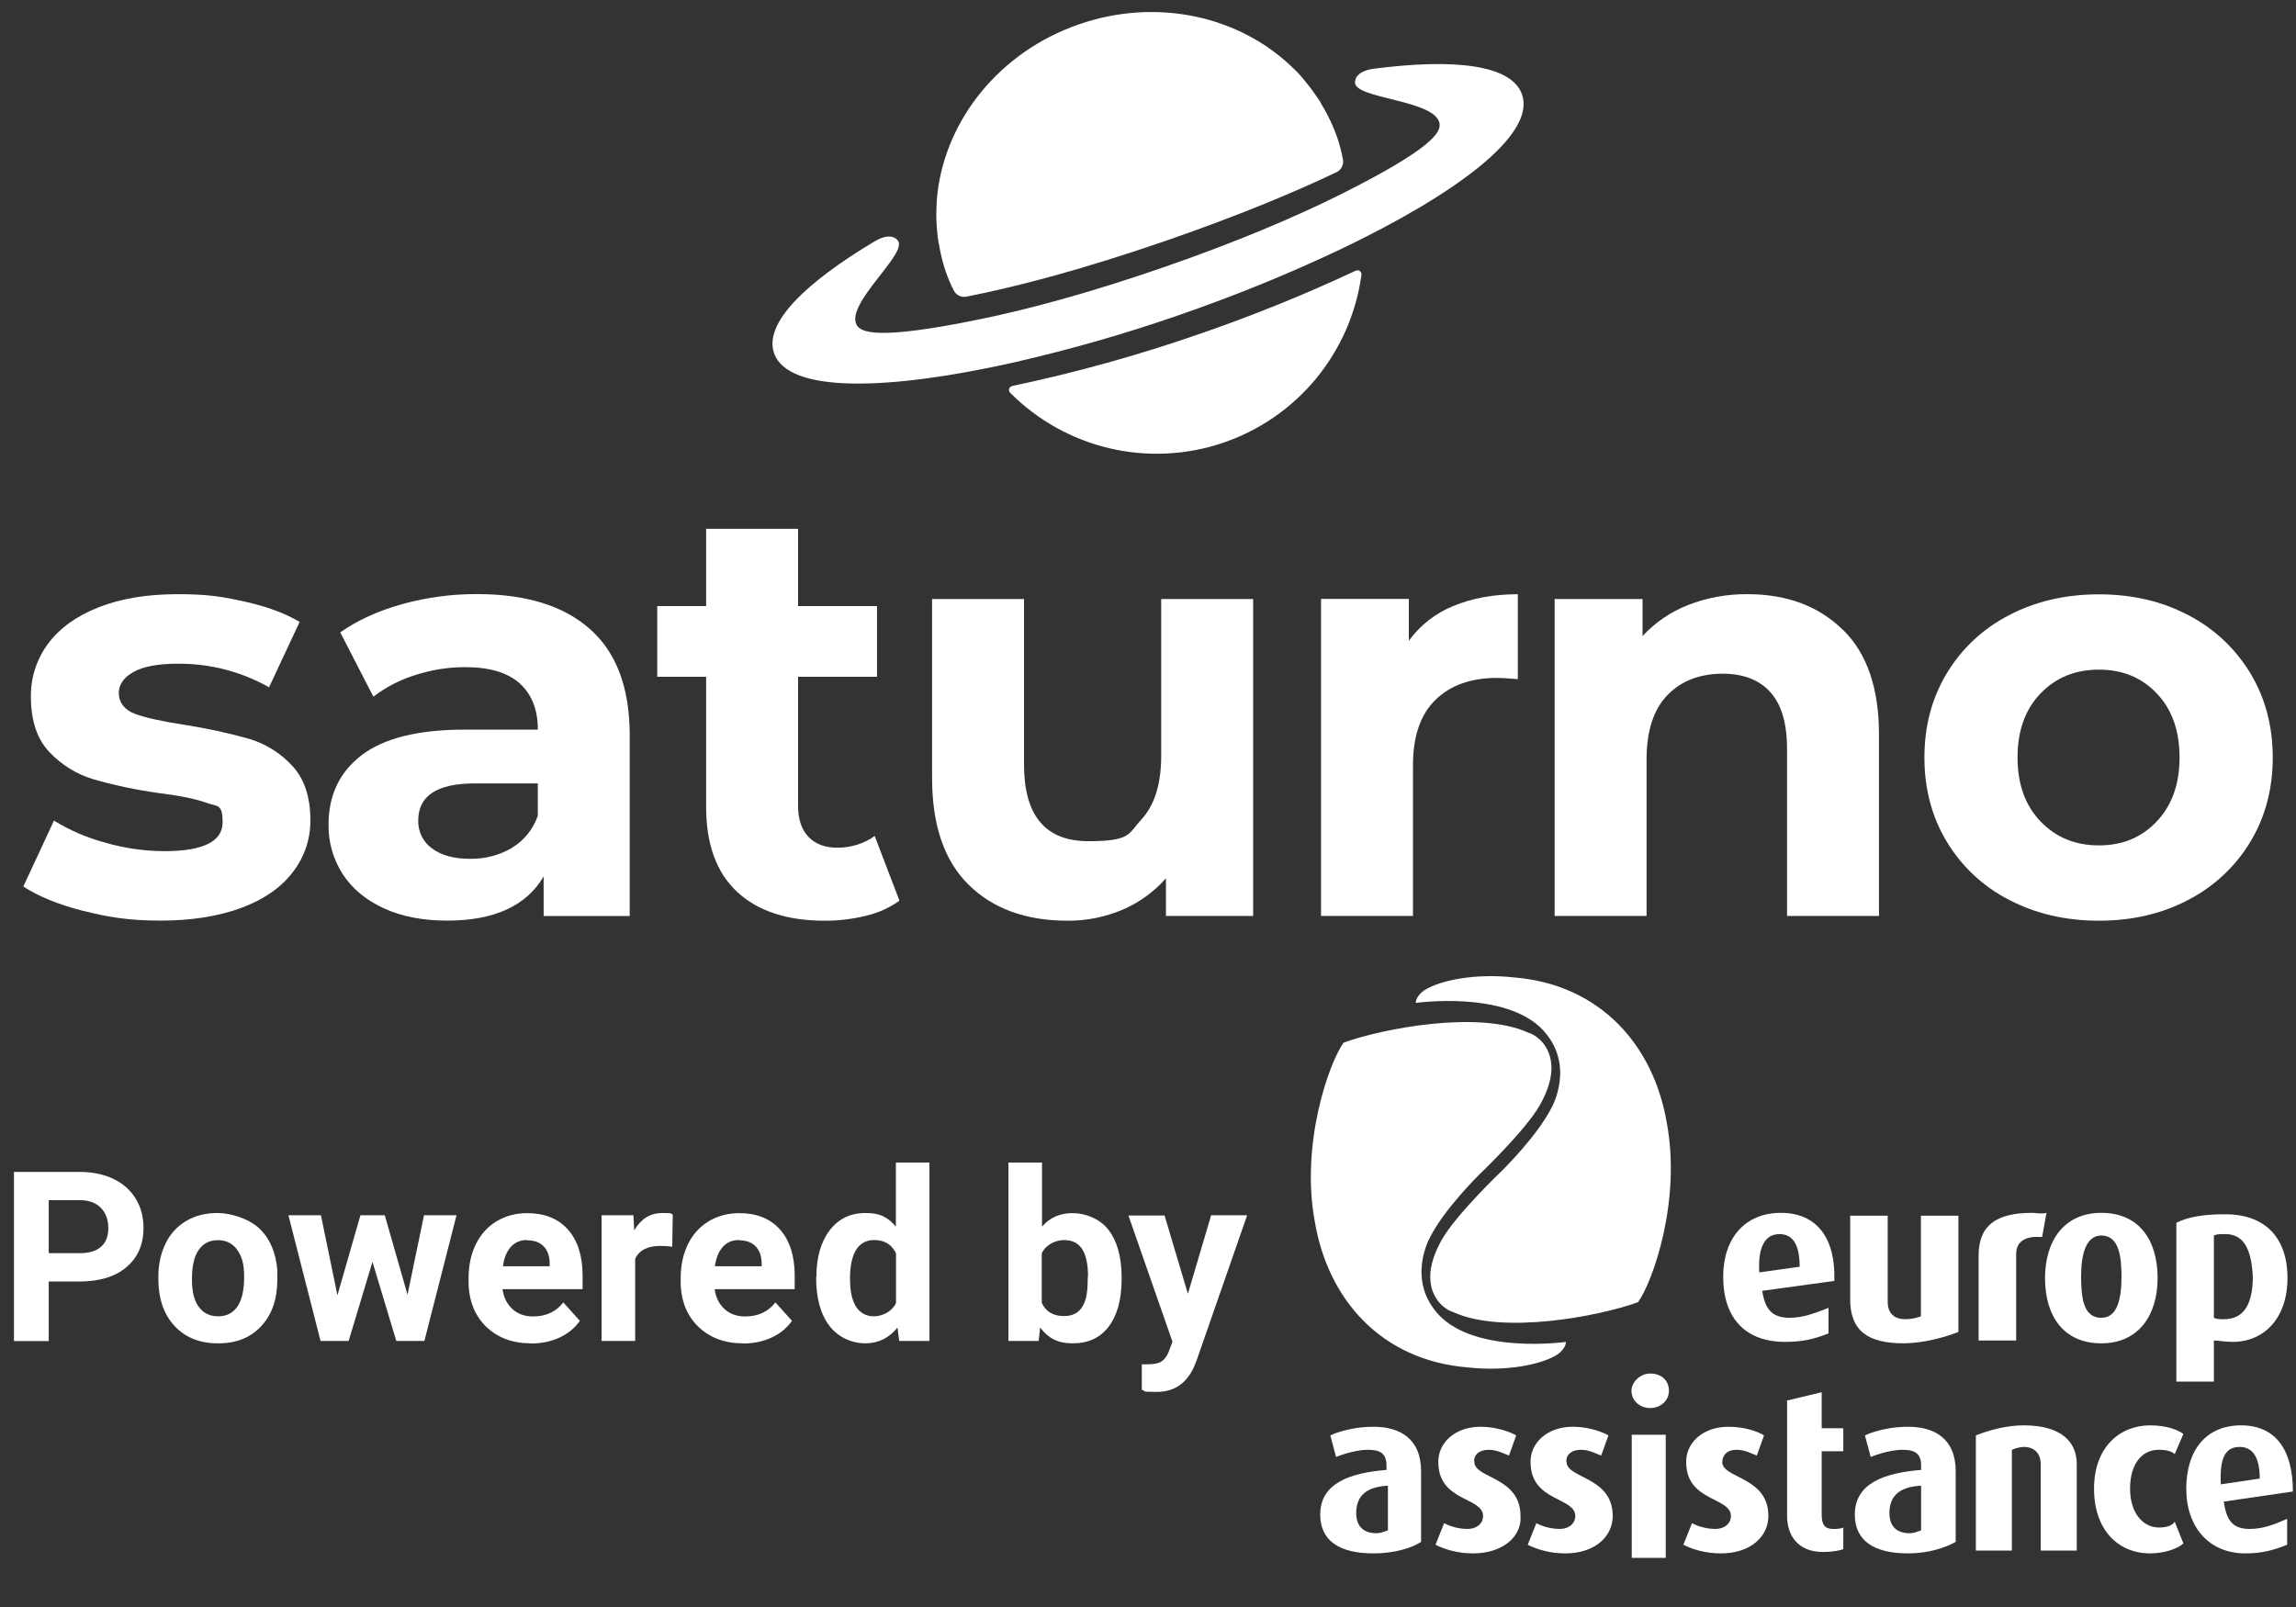 <svg width="100" height="70" viewBox="0 0 100 70" fill="none" xmlns="http://www.w3.org/2000/svg">
<rect x="0" y="0" width="100" height="70" fill="#333333" stroke="none"/>
<path d="M2.123 55.822V58.416H0.608V51.048H3.481C4.035 51.048 4.519 51.153 4.939 51.352C5.358 51.55 5.685 51.847 5.912 52.214C6.139 52.587 6.25 53.007 6.25 53.491C6.25 54.214 5.999 54.779 5.504 55.199C5.009 55.618 4.327 55.822 3.447 55.822H2.112H2.124L2.123 55.822ZM2.123 54.587H3.481C3.89 54.587 4.187 54.493 4.402 54.307C4.618 54.115 4.717 53.852 4.717 53.497C4.717 53.141 4.612 52.844 4.402 52.622C4.187 52.401 3.895 52.284 3.516 52.279H2.123V54.593V54.587H2.123Z" fill="white"/>
<path d="M6.897 55.618C6.897 55.07 7.002 54.593 7.212 54.167C7.416 53.742 7.719 53.415 8.115 53.182C8.506 52.949 8.961 52.838 9.485 52.838C10.009 52.838 10.826 53.066 11.298 53.514C11.764 53.963 12.026 54.581 12.079 55.356V55.729C12.079 56.569 11.857 57.245 11.385 57.758C10.913 58.271 10.289 58.516 9.497 58.516C8.704 58.516 8.075 58.265 7.602 57.758C7.13 57.251 6.897 56.563 6.897 55.694V55.63H6.891L6.897 55.619L6.897 55.618ZM8.36 55.729C8.36 56.254 8.453 56.65 8.657 56.924C8.856 57.198 9.135 57.338 9.497 57.338C9.858 57.338 10.132 57.203 10.33 56.929C10.528 56.656 10.633 56.224 10.633 55.624C10.633 55.024 10.528 54.721 10.33 54.441C10.132 54.161 9.852 54.021 9.491 54.021C9.13 54.021 8.856 54.161 8.657 54.441C8.459 54.72 8.36 55.146 8.36 55.735V55.729V55.729Z" fill="white"/>
<path d="M17.744 56.422L18.467 52.937H19.883L18.484 58.41H17.26L16.223 54.965L15.185 58.41H13.961L12.562 52.937H13.979L14.696 56.422L15.698 52.937H16.759L17.756 56.422H17.744Z" fill="white"/>
<path d="M23.124 58.515C22.32 58.515 21.667 58.27 21.166 57.781C20.665 57.285 20.408 56.633 20.408 55.816V55.677C20.408 55.123 20.513 54.639 20.723 54.202C20.938 53.765 21.235 53.439 21.626 53.199C22.017 52.966 22.46 52.844 22.961 52.844C23.713 52.844 24.301 53.077 24.727 53.549C25.152 54.021 25.374 54.692 25.374 55.56V56.154H21.888C21.935 56.516 22.081 56.801 22.314 57.017C22.547 57.233 22.85 57.344 23.217 57.344C23.777 57.344 24.22 57.14 24.534 56.732L25.257 57.536C25.035 57.845 24.744 58.09 24.365 58.265C23.986 58.44 23.578 58.521 23.118 58.521H23.112V58.515H23.123H23.124ZM22.955 54.015C22.669 54.015 22.43 54.109 22.25 54.313C22.069 54.517 21.952 54.791 21.906 55.158H23.94V55.041C23.94 54.715 23.847 54.464 23.678 54.289C23.509 54.114 23.27 54.027 22.955 54.027H22.961L22.955 54.015Z" fill="white"/>
<path d="M29.279 54.307C29.081 54.278 28.906 54.272 28.754 54.272C28.201 54.272 27.839 54.459 27.664 54.832V58.41H26.201V52.937H27.588L27.623 53.59C27.921 53.089 28.323 52.838 28.848 52.838C29.372 52.838 29.162 52.862 29.302 52.903L29.279 54.307V54.307Z" fill="white"/>
<path d="M32.362 58.515C31.558 58.515 30.905 58.27 30.404 57.781C29.903 57.285 29.646 56.633 29.646 55.816V55.677C29.646 55.123 29.751 54.639 29.961 54.202C30.176 53.765 30.474 53.439 30.864 53.199C31.255 52.966 31.698 52.844 32.199 52.844C32.951 52.844 33.539 53.077 33.965 53.549C34.39 54.021 34.612 54.692 34.612 55.56V56.154H31.126C31.173 56.516 31.319 56.801 31.552 57.017C31.785 57.233 32.088 57.344 32.455 57.344C33.015 57.344 33.458 57.14 33.772 56.732L34.495 57.536C34.273 57.845 33.982 58.09 33.603 58.265C33.224 58.44 32.816 58.521 32.356 58.521H32.35L32.361 58.515H32.362ZM32.188 54.015C31.902 54.015 31.663 54.109 31.482 54.313C31.301 54.517 31.185 54.791 31.138 55.158H33.172V55.041C33.172 54.715 33.079 54.464 32.91 54.289C32.741 54.114 32.502 54.027 32.188 54.027H32.194L32.188 54.015Z" fill="white"/>
<path d="M48.851 55.723C48.851 56.598 48.665 57.285 48.292 57.781C47.919 58.276 47.394 58.515 46.724 58.515C46.054 58.515 45.657 58.288 45.302 57.827L45.238 58.41H43.921V50.64H45.384V53.432C45.722 53.036 46.165 52.843 46.718 52.843C47.272 52.843 47.913 53.088 48.286 53.578C48.659 54.073 48.851 54.755 48.851 55.647V55.728V55.722V55.723ZM47.388 55.618C47.388 55.065 47.301 54.663 47.126 54.4C46.951 54.138 46.689 54.016 46.339 54.016C45.99 54.016 45.553 54.208 45.372 54.593V56.749C45.547 57.134 45.873 57.327 46.345 57.327C46.818 57.327 47.126 57.094 47.272 56.627C47.348 56.406 47.377 56.068 47.377 55.613H47.395L47.389 55.619L47.388 55.618Z" fill="white"/>
<path d="M51.742 56.341L52.75 52.937H54.318L52.115 59.266L51.998 59.552C51.672 60.269 51.13 60.63 50.378 60.63C49.626 60.63 49.953 60.601 49.731 60.537V59.429H49.953C50.232 59.429 50.437 59.395 50.571 59.313C50.71 59.231 50.815 59.091 50.897 58.893L51.066 58.444L49.148 52.948H50.722L51.736 56.352C51.736 56.349 51.736 56.346 51.736 56.346L51.742 56.34L51.742 56.341Z" fill="white"/>
<path d="M35.556 55.636C35.556 54.779 35.749 54.103 36.133 53.596C36.518 53.089 37.037 52.838 37.701 52.838C38.366 52.838 38.675 53.036 39.019 53.432V50.64H40.481V58.41H39.164L39.089 57.827C38.727 58.282 38.255 58.515 37.684 58.515C37.112 58.515 36.518 58.264 36.127 57.757C35.737 57.25 35.545 56.539 35.545 55.636H35.556V55.636ZM37.025 55.746C37.025 56.259 37.112 56.65 37.288 56.924C37.463 57.198 37.731 57.338 38.069 57.338C38.407 57.338 38.844 57.145 39.025 56.76V54.592C38.838 54.208 38.523 54.015 38.08 54.015C37.375 54.015 37.02 54.592 37.02 55.728V55.734L37.026 55.746L37.025 55.746Z" fill="white"/>
<path fill-rule="evenodd" clip-rule="evenodd" d="M71.873 61.334C71.434 61.334 71.057 61.021 71.057 60.582C71.057 60.206 71.434 59.83 71.873 59.83C72.375 59.83 72.689 60.144 72.689 60.582C72.689 61.021 72.312 61.334 71.873 61.334Z" fill="white"/>
<path fill-rule="evenodd" clip-rule="evenodd" d="M68.17 67.665C67.48 67.665 66.915 67.477 66.538 67.289L66.915 66.349C66.915 66.349 67.354 66.599 67.919 66.599C68.358 66.599 68.609 66.349 68.609 66.035C68.609 65.22 66.727 65.408 66.664 63.779C66.601 62.839 67.417 62.149 68.484 62.149C69.425 62.149 70.053 62.525 70.053 62.525L69.739 63.403C69.551 63.34 69.237 63.152 68.861 63.152C68.421 63.152 68.17 63.403 68.233 63.716C68.296 64.406 70.241 64.343 70.241 66.035C70.241 66.913 69.488 67.665 68.17 67.665Z" fill="white"/>
<path fill-rule="evenodd" clip-rule="evenodd" d="M74.948 67.665C74.258 67.665 73.693 67.477 73.317 67.289L73.693 66.349C73.693 66.349 74.133 66.599 74.697 66.599C75.137 66.599 75.388 66.349 75.388 66.035C75.388 65.22 73.505 65.408 73.442 63.779C73.379 62.839 74.195 62.149 75.262 62.149C76.266 62.149 76.831 62.525 76.831 62.525L76.517 63.403C76.329 63.34 76.015 63.152 75.639 63.152C75.2 63.152 75.011 63.403 75.011 63.716C75.074 64.406 77.02 64.343 77.02 66.035C77.02 66.913 76.266 67.665 74.948 67.665Z" fill="white"/>
<path fill-rule="evenodd" clip-rule="evenodd" d="M64.153 67.665C63.463 67.665 62.898 67.477 62.522 67.289L62.898 66.349C62.898 66.349 63.337 66.599 63.902 66.599C64.342 66.599 64.593 66.349 64.593 66.035C64.593 65.22 62.71 65.408 62.647 63.779C62.584 62.839 63.4 62.149 64.467 62.149C65.409 62.149 66.036 62.525 66.036 62.525L65.722 63.403C65.534 63.34 65.22 63.152 64.844 63.152C64.404 63.152 64.153 63.403 64.216 63.716C64.279 64.406 66.224 64.343 66.224 66.035C66.287 66.913 65.471 67.665 64.153 67.665Z" fill="white"/>
<path fill-rule="evenodd" clip-rule="evenodd" d="M77.773 61.021L79.342 60.645V62.212H80.283V63.215H79.342V65.973C79.342 66.412 79.467 66.6 79.844 66.6C79.969 66.6 80.158 66.6 80.283 66.537V67.477C80.158 67.54 79.781 67.603 79.404 67.603C78.275 67.603 77.835 66.85 77.835 66.036V61.021H77.773Z" fill="white"/>
<path fill-rule="evenodd" clip-rule="evenodd" d="M83.61 64.719C82.731 64.782 82.292 65.158 82.292 65.91C82.292 66.537 82.668 66.787 83.17 66.787C83.359 66.787 83.484 66.725 83.672 66.662V64.719H83.61ZM83.108 67.665C81.601 67.665 80.785 67.101 80.785 65.973C80.785 64.594 82.103 64.155 83.672 64.029V63.842C83.672 63.277 83.359 63.152 82.856 63.152C82.229 63.152 81.476 63.465 81.476 63.465L81.225 62.525C81.225 62.525 81.978 62.149 83.108 62.149C84.237 62.149 85.179 62.651 85.179 64.092V67.163C84.739 67.414 83.986 67.665 83.108 67.665Z" fill="white"/>
<path fill-rule="evenodd" clip-rule="evenodd" d="M88.882 67.54V63.779C88.882 63.403 88.693 63.027 88.129 63.027C88.003 63.027 87.752 63.09 87.626 63.152V67.54H86.057V62.526C86.685 62.275 87.438 62.087 88.129 62.087C89.823 62.087 90.451 62.839 90.451 63.779V67.54H88.882Z" fill="white"/>
<path fill-rule="evenodd" clip-rule="evenodd" d="M96.727 64.657C96.664 63.529 96.915 63.027 97.543 63.027C98.108 63.027 98.421 63.466 98.421 64.406L96.727 64.657ZM97.605 62.087C96.099 62.087 95.221 63.152 95.221 64.845C95.221 66.537 96.225 67.665 97.794 67.665C98.484 67.665 98.986 67.54 99.614 67.289V66.161C99.049 66.412 98.547 66.6 97.982 66.6C97.229 66.6 96.978 66.224 96.852 65.409L99.865 64.97C99.865 63.152 99.112 62.087 97.605 62.087Z" fill="white"/>
<path fill-rule="evenodd" clip-rule="evenodd" d="M93.651 67.665C92.271 67.665 91.204 66.662 91.204 64.845C91.204 63.027 92.333 62.087 93.651 62.087C94.342 62.087 94.844 62.275 95.095 62.463L94.718 63.34C94.593 63.215 94.342 63.152 94.028 63.152C93.275 63.152 92.773 63.779 92.773 64.845C92.773 65.91 93.338 66.537 94.028 66.537C94.342 66.537 94.593 66.474 94.718 66.286L95.095 67.227C94.844 67.477 94.216 67.665 93.651 67.665Z" fill="white"/>
<path fill-rule="evenodd" clip-rule="evenodd" d="M60.388 64.719C59.509 64.782 59.069 65.158 59.069 65.91C59.069 66.537 59.446 66.787 59.948 66.787C60.136 66.787 60.262 66.725 60.45 66.662V64.719H60.388ZM59.823 67.665C58.316 67.665 57.501 67.101 57.501 65.973C57.501 64.594 58.819 64.155 60.388 64.029V63.842C60.388 63.277 60.074 63.152 59.572 63.152C58.944 63.152 58.191 63.465 58.191 63.465L57.94 62.525C57.94 62.525 58.693 62.149 59.823 62.149C60.952 62.149 61.894 62.651 61.894 64.092V67.163C61.517 67.414 60.764 67.665 59.823 67.665Z" fill="white"/>
<path d="M72.549 62.497H71.069V67.86H72.549V62.497Z" fill="white"/>
<path fill-rule="evenodd" clip-rule="evenodd" d="M88.503 52.831C86.932 52.831 86.177 53.387 86.177 54.684V58.391H87.812V54.622C87.812 54.252 88 53.943 88.566 53.881C88.692 53.881 88.817 53.881 88.943 53.881L89.132 52.831C88.88 52.892 88.692 52.831 88.503 52.831Z" fill="white"/>
<path fill-rule="evenodd" clip-rule="evenodd" d="M82.909 58.514C81.337 58.514 80.583 57.958 80.583 56.599V52.954H82.217V56.722C82.217 57.093 82.406 57.463 82.972 57.463C83.286 57.463 83.474 57.402 83.663 57.34V52.954H85.297V58.019C84.669 58.267 83.726 58.514 82.909 58.514Z" fill="white"/>
<path fill-rule="evenodd" clip-rule="evenodd" d="M91.52 53.819C90.829 53.819 90.64 54.684 90.64 55.611C90.64 56.599 90.766 57.402 91.52 57.402C92.212 57.402 92.4 56.599 92.4 55.611C92.4 54.684 92.274 53.819 91.52 53.819ZM91.52 58.514C89.886 58.514 89.069 57.34 89.069 55.672C89.069 54.066 89.886 52.831 91.52 52.831C93.154 52.831 93.972 54.004 93.972 55.672C93.972 57.279 93.154 58.514 91.52 58.514Z" fill="white"/>
<path fill-rule="evenodd" clip-rule="evenodd" d="M96.926 53.757C96.674 53.757 96.549 53.757 96.423 53.819V57.402C96.549 57.464 96.674 57.464 96.863 57.464C97.743 57.464 98.12 56.784 98.12 55.611C98.057 54.437 97.743 53.757 96.926 53.757ZM97.24 58.452C96.926 58.452 96.612 58.391 96.423 58.391V60.182H94.789V53.263C95.291 53.016 95.92 52.892 96.926 52.892C98.56 52.892 99.629 53.819 99.629 55.672C99.629 57.402 98.623 58.452 97.24 58.452Z" fill="white"/>
<path fill-rule="evenodd" clip-rule="evenodd" d="M76.623 55.425C76.56 54.313 76.875 53.757 77.503 53.757C78.069 53.757 78.383 54.19 78.383 55.178L76.623 55.425ZM77.566 52.831C75.995 52.831 75.052 53.943 75.052 55.611C75.052 57.464 76.058 58.452 77.755 58.452C78.509 58.452 79.012 58.329 79.64 58.082V56.97C79.012 57.217 78.509 57.402 77.943 57.402C77.126 57.402 76.875 56.97 76.749 56.228L79.892 55.796C79.955 53.943 79.137 52.831 77.566 52.831Z" fill="white"/>
<path fill-rule="evenodd" clip-rule="evenodd" d="M58.52 45.417C57.892 46.282 56.635 49.803 57.263 53.201C57.829 56.599 60.155 59.255 63.926 59.564C65.623 59.749 67.132 59.44 67.823 59.008C67.823 59.008 68.2 58.761 68.2 58.452C68.2 58.452 64.303 59.008 62.669 57.278C61.223 55.734 62.292 53.88 62.292 53.88C62.92 52.645 64.429 51.162 64.429 51.162C64.429 51.162 66.44 49.247 67.069 48.135C67.383 47.579 67.572 47.023 67.572 46.529C67.572 45.479 66.817 45.046 66.566 44.984C64.429 43.996 60.218 44.799 58.52 45.417Z" fill="white"/>
<path fill-rule="evenodd" clip-rule="evenodd" d="M71.343 56.722C71.972 55.858 73.229 52.336 72.6 48.938C72.035 45.541 69.709 42.884 65.938 42.575C64.24 42.39 62.732 42.699 62.041 43.131C62.041 43.131 61.663 43.379 61.663 43.687C61.663 43.687 65.56 43.131 67.195 44.861C68.64 46.406 67.572 48.259 67.572 48.259C66.943 49.495 65.435 50.977 65.435 50.977C65.435 50.977 63.423 52.892 62.795 54.004C62.48 54.56 62.292 55.116 62.292 55.611C62.292 56.661 63.046 57.093 63.298 57.155C65.435 58.143 69.646 57.34 71.343 56.722Z" fill="white"/>
<path d="M44.086 16.817C44.056 16.824 44.026 16.836 44 16.858C43.977 16.881 43.959 16.907 43.951 16.937C43.944 16.967 43.944 17 43.951 17.03C43.959 17.061 43.977 17.09 44 17.113C45.185 18.301 46.677 19.137 48.307 19.523C49.942 19.91 51.648 19.831 53.237 19.299C54.827 18.766 56.236 17.799 57.308 16.506C58.377 15.212 59.067 13.649 59.295 11.985C59.303 11.951 59.295 11.921 59.288 11.887C59.276 11.857 59.254 11.831 59.228 11.808C59.202 11.79 59.172 11.778 59.138 11.775C59.104 11.775 59.074 11.778 59.044 11.793C56.84 12.824 54.583 13.739 52.281 14.534C49.601 15.467 46.864 16.228 44.086 16.813C44.086 16.815 44.086 16.815 44.086 16.813V16.817Z" fill="white"/>
<path d="M57.631 4.675C57.578 4.588 57.533 4.491 57.481 4.405C57.428 4.318 57.361 4.232 57.301 4.142C57.136 3.899 56.956 3.666 56.765 3.441C56.69 3.355 56.622 3.269 56.544 3.186C56.468 3.104 56.375 3.021 56.292 2.939C54.009 0.723 50.422 -0.124 46.999 1.057C43.52 2.26 41.196 5.222 40.828 8.435C40.817 8.551 40.806 8.667 40.798 8.783C40.791 8.899 40.787 9.012 40.783 9.124C40.776 9.417 40.783 9.709 40.81 10.002C40.817 10.107 40.828 10.212 40.84 10.316C40.851 10.421 40.877 10.523 40.892 10.624C40.96 11.04 41.061 11.449 41.196 11.846C41.293 12.123 41.409 12.397 41.544 12.659C41.597 12.761 41.679 12.839 41.781 12.884C41.882 12.933 41.998 12.944 42.107 12.918C44.296 12.491 47.231 11.715 50.849 10.463C53.871 9.417 56.311 8.405 58.193 7.509C58.298 7.464 58.384 7.385 58.437 7.284C58.493 7.183 58.512 7.07 58.493 6.958C58.429 6.616 58.343 6.283 58.23 5.953C58.069 5.507 57.871 5.076 57.631 4.667V4.675Z" fill="white"/>
<path d="M59.018 3.599C59.018 4.311 62.489 4.341 62.695 5.364C62.77 5.743 62.433 6.448 58.35 8.487C56.431 9.443 53.874 10.538 50.654 11.651C47.434 12.765 44.749 13.484 42.65 13.912C38.182 14.83 37.477 14.482 37.304 14.14C36.832 13.211 39.546 11.044 39.108 10.482C39.074 10.44 38.823 10.077 38.077 10.523C35.108 12.3 33.259 14.066 33.713 15.381C34.328 17.162 38.759 16.99 44.048 15.812C46.526 15.25 48.971 14.553 51.374 13.717C53.777 12.888 56.131 11.929 58.429 10.838C63.314 8.498 66.909 5.897 66.29 4.116C65.833 2.8 63.288 2.549 59.857 2.991C58.991 3.104 59.018 3.542 59.018 3.599Z" fill="white"/>
<path d="M3.633 39.681C2.538 39.4 1.665 39.044 1.016 38.616L2.351 35.745C3.044 36.172 3.798 36.495 4.585 36.705C5.417 36.948 6.283 37.072 7.153 37.076C8.847 37.076 9.695 36.656 9.695 35.82C9.695 34.984 9.462 35.145 8.997 34.972C8.532 34.8 7.824 34.658 6.868 34.538C5.923 34.406 4.986 34.208 4.071 33.945C3.34 33.728 2.68 33.319 2.156 32.764C1.616 32.198 1.346 31.396 1.346 30.35C1.335 29.514 1.601 28.697 2.103 28.026C2.609 27.351 3.344 26.826 4.311 26.448C5.278 26.069 6.422 25.882 7.738 25.882C9.053 25.882 9.695 25.99 10.65 26.204C11.618 26.418 12.416 26.714 13.05 27.089L11.719 29.938C10.504 29.252 9.136 28.899 7.741 28.911C6.887 28.911 6.242 29.031 5.814 29.27C5.387 29.511 5.173 29.818 5.173 30.193C5.173 30.568 5.406 30.92 5.871 31.093C6.336 31.265 7.07 31.426 8.079 31.58C9.012 31.726 9.938 31.928 10.849 32.183C11.569 32.397 12.214 32.802 12.724 33.353C13.252 33.919 13.518 34.706 13.518 35.715C13.53 36.543 13.256 37.346 12.746 37.998C12.232 38.669 11.486 39.186 10.501 39.55C9.515 39.913 8.345 40.101 6.995 40.101C5.646 40.101 4.731 39.958 3.633 39.677V39.681Z" fill="white"/>
<path d="M25.706 27.411C26.853 28.431 27.426 29.968 27.426 32.022V39.902H23.678V38.178C22.924 39.46 21.522 40.105 19.468 40.101C18.407 40.101 17.488 39.921 16.709 39.561C15.929 39.201 15.336 38.706 14.924 38.073C14.512 37.432 14.298 36.682 14.309 35.917C14.309 34.635 14.793 33.623 15.76 32.888C16.727 32.154 18.219 31.782 20.244 31.782H23.426C23.426 30.913 23.16 30.242 22.632 29.765C22.103 29.293 21.305 29.057 20.244 29.061C19.505 29.061 18.774 29.181 18.073 29.409C17.421 29.612 16.806 29.93 16.262 30.347L14.819 27.546C15.573 27.014 16.476 26.605 17.526 26.313C18.583 26.02 19.678 25.874 20.772 25.878C22.909 25.878 24.551 26.384 25.698 27.404L25.706 27.411ZM22.291 36.933C22.823 36.615 23.224 36.12 23.423 35.535V34.125H20.678C19.037 34.125 18.215 34.665 18.215 35.741C18.208 35.977 18.261 36.214 18.366 36.427C18.471 36.641 18.628 36.825 18.819 36.959C19.22 37.259 19.771 37.409 20.472 37.409C21.11 37.421 21.739 37.256 22.294 36.937L22.291 36.933Z" fill="white"/>
<path d="M39.179 39.231C38.744 39.542 38.249 39.764 37.728 39.887C37.136 40.034 36.529 40.108 35.918 40.105C34.276 40.105 33.005 39.685 32.105 38.849C31.205 38.009 30.755 36.78 30.755 35.153V29.481H28.626V26.399H30.755V23.036H34.759V26.399H38.197V29.481H34.759V35.104C34.759 35.685 34.909 36.131 35.209 36.45C35.509 36.768 35.933 36.926 36.48 36.926C37.027 36.926 37.653 36.753 38.096 36.412L39.175 39.235V39.231H39.179Z" fill="white"/>
<path d="M54.579 26.088V39.899H50.782V38.257C50.261 38.849 49.612 39.321 48.885 39.629C48.131 39.947 47.318 40.112 46.497 40.105C44.682 40.105 43.246 39.584 42.186 38.538C41.125 37.492 40.596 35.944 40.596 33.893V26.092H44.6V33.304C44.6 35.527 45.533 36.641 47.396 36.641C49.26 36.641 49.125 36.33 49.706 35.704C50.287 35.078 50.575 34.152 50.575 32.918V26.092H54.583L54.579 26.088Z" fill="white"/>
<path d="M63.295 26.399C64.109 26.058 65.046 25.885 66.107 25.885V29.582C65.661 29.548 65.361 29.529 65.207 29.529C64.06 29.529 63.164 29.852 62.512 30.493C61.86 31.134 61.533 32.097 61.541 33.379V39.898H57.537V26.088H61.361V27.91C61.852 27.235 62.523 26.71 63.299 26.395L63.295 26.399Z" fill="white"/>
<path d="M80.259 27.423C81.312 28.45 81.837 29.972 81.837 31.992V39.899H77.833V32.611C77.833 31.516 77.593 30.699 77.113 30.159C76.633 29.619 75.94 29.349 75.033 29.346C74.024 29.346 73.218 29.661 72.615 30.287C72.015 30.913 71.715 31.843 71.715 33.072V39.899H67.711V26.092H71.539V27.707C72.086 27.115 72.761 26.654 73.514 26.358C74.339 26.035 75.22 25.874 76.109 25.882C77.818 25.882 79.198 26.395 80.251 27.423H80.259Z" fill="white"/>
<path d="M87.497 39.194C86.376 38.62 85.439 37.743 84.791 36.667C84.142 35.591 83.816 34.365 83.816 32.997C83.816 31.629 84.142 30.403 84.791 29.327C85.439 28.247 86.38 27.374 87.497 26.8C88.652 26.193 89.957 25.889 91.415 25.889C92.873 25.889 94.17 26.193 95.317 26.8C96.435 27.377 97.364 28.255 98.013 29.327C98.661 30.403 98.987 31.629 98.987 32.997C98.987 34.365 98.661 35.591 98.013 36.667C97.364 37.743 96.431 38.616 95.317 39.194C94.17 39.801 92.87 40.105 91.415 40.105C89.96 40.105 88.656 39.801 87.497 39.194ZM93.938 35.779C94.594 35.085 94.928 34.159 94.928 32.993C94.928 31.827 94.598 30.901 93.938 30.208C93.282 29.514 92.442 29.169 91.415 29.169C90.388 29.169 89.54 29.514 88.873 30.208C88.206 30.901 87.872 31.827 87.872 32.993C87.872 34.159 88.206 35.085 88.873 35.779C89.54 36.476 90.388 36.825 91.415 36.825C92.442 36.825 93.282 36.476 93.938 35.779Z" fill="white"/>
</svg>
